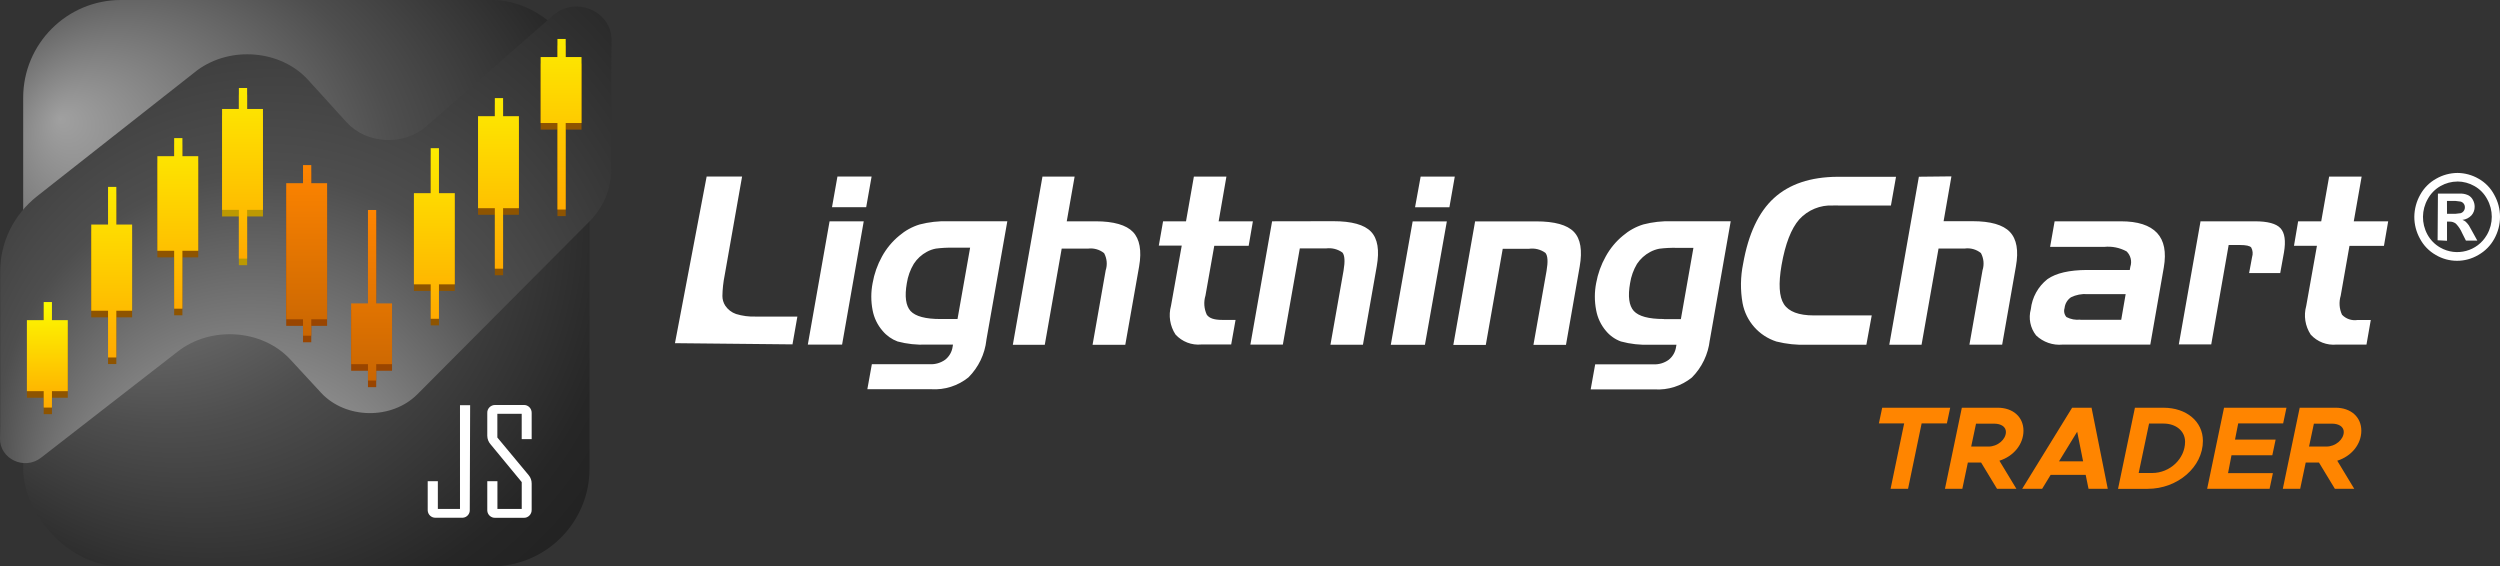 <?xml version="1.0" encoding="UTF-8"?>
<svg id="Layer_2" data-name="Layer 2" xmlns="http://www.w3.org/2000/svg" xmlns:xlink="http://www.w3.org/1999/xlink" viewBox="0 0 1108.76 251.17">
  <rect x="0" y="0" width="1108.76" height="251.17" fill="#333333" stroke="none"/>
  <defs>
    <style>
      .cls-1 {
        fill: #bc9902;
      }

      .cls-1, .cls-2, .cls-3, .cls-4, .cls-5, .cls-6, .cls-7, .cls-8, .cls-9, .cls-10, .cls-11, .cls-12, .cls-13, .cls-14, .cls-15, .cls-16, .cls-17 {
        stroke-width: 0px;
      }

      .cls-2 {
        fill: url(#linear-gradient);
      }

      .cls-3 {
        fill: url(#linear-gradient-6);
      }

      .cls-4 {
        fill: url(#linear-gradient-5);
      }

      .cls-5, .cls-9 {
        fill: #fff;
      }

      .cls-6 {
        fill: #ff8500;
      }

      .cls-7 {
        fill: url(#linear-gradient-2);
      }

      .cls-8 {
        fill: #994500;
      }

      .cls-9 {
        fill-rule: evenodd;
      }

      .cls-10 {
        fill: url(#linear-gradient-7);
      }

      .cls-11 {
        fill: url(#radial-gradient-2);
      }

      .cls-12 {
        fill: url(#linear-gradient-3);
      }

      .cls-13 {
        fill: url(#linear-gradient-9);
      }

      .cls-14 {
        fill: url(#radial-gradient);
      }

      .cls-15 {
        fill: url(#linear-gradient-8);
      }

      .cls-16 {
        fill: #8e5400;
      }

      .cls-17 {
        fill: url(#linear-gradient-4);
      }
    </style>
    <radialGradient id="radial-gradient" cx="135.87" cy="-1106.25" fx="26.57" fy="-1033.29" r="243.41" gradientTransform="translate(0 -980.67) scale(1 -1)" gradientUnits="userSpaceOnUse">
      <stop offset="0" stop-color="#a0a0a0"/>
      <stop offset=".43" stop-color="#4e4e4e"/>
      <stop offset=".71" stop-color="#262626"/>
      <stop offset="1" stop-color="#171717"/>
    </radialGradient>
    <radialGradient id="radial-gradient-2" cx="135.62" cy="104.15" fx="93.97" fy="313.16" r="213.12" gradientUnits="userSpaceOnUse">
      <stop offset=".34" stop-color="#8a8a8a"/>
      <stop offset=".56" stop-color="#4e4e4e"/>
      <stop offset=".91" stop-color="#262626"/>
      <stop offset="1" stop-color="#171717"/>
    </radialGradient>
    <linearGradient id="linear-gradient" x1="21" y1="180.76" x2="21" y2="133.96" gradientUnits="userSpaceOnUse">
      <stop offset="0" stop-color="#fa0"/>
      <stop offset="1" stop-color="#fcfc00"/>
    </linearGradient>
    <linearGradient id="linear-gradient-2" x1="49.54" y1="158.54" x2="49.54" y2="82.89" gradientUnits="userSpaceOnUse">
      <stop offset="0" stop-color="#fa0"/>
      <stop offset="1" stop-color="#fdeb00"/>
    </linearGradient>
    <linearGradient id="linear-gradient-3" x1="78.85" y1="136.9" x2="78.85" y2="61.25" xlink:href="#linear-gradient-2"/>
    <linearGradient id="linear-gradient-4" x1="192.63" y1="141.38" x2="192.63" y2="65.72" xlink:href="#linear-gradient-2"/>
    <linearGradient id="linear-gradient-5" x1="221.08" y1="119.16" x2="221.08" y2="43.51" xlink:href="#linear-gradient-2"/>
    <linearGradient id="linear-gradient-6" x1="248.85" y1="92.93" x2="248.85" y2="17.28" xlink:href="#linear-gradient-2"/>
    <linearGradient id="linear-gradient-7" x1="107.56" y1="114.69" x2="107.56" y2="39.03" xlink:href="#linear-gradient-2"/>
    <linearGradient id="linear-gradient-8" x1="136" y1="148.88" x2="136" y2="73.22" gradientUnits="userSpaceOnUse">
      <stop offset="0" stop-color="#c96602"/>
      <stop offset="1" stop-color="#ff8500"/>
    </linearGradient>
    <linearGradient id="linear-gradient-9" x1="164.8" y1="168.78" x2="164.8" y2="93.13" xlink:href="#linear-gradient-8"/>
  </defs>
  <g id="Layer_1-2" data-name="Layer 1">
    <g>
      <path id="Path_20" data-name="Path 20" class="cls-5" d="m1089.91,76.7c3.27.03,6.48.9,9.32,2.54,2.98,1.67,5.41,4.17,7,7.2,3.38,6.05,3.38,13.41,0,19.46-1.64,3.01-4.09,5.5-7.08,7.18-5.82,3.45-13.06,3.45-18.88,0-2.97-1.69-5.4-4.19-7-7.21-1.66-2.98-2.52-6.33-2.51-9.74.04-3.43.94-6.8,2.63-9.79,1.65-2.98,4.1-5.44,7.08-7.09,2.87-1.65,6.13-2.53,9.44-2.55Zm0,3.81c-2.64,0-5.23.7-7.52,2-2.39,1.35-4.35,3.35-5.67,5.76-2.76,4.85-2.83,10.78-.17,15.69,1.31,2.43,3.28,4.44,5.67,5.81,7.24,4.18,16.49,1.71,20.68-5.52l.16-.27c2.74-4.87,2.74-10.81,0-15.68-1.29-2.44-3.26-4.46-5.67-5.8-2.28-1.3-4.86-1.99-7.48-2.01v.02Zm-8.82,26.05l.14-20.7h10.52c1.1.06,2.18.35,3.16.85.79.48,1.44,1.17,1.86,2,.5.92.76,1.95.75,3,.02,1.4-.48,2.76-1.42,3.81-1.05,1.12-2.47,1.83-4,2,.52.18,1,.44,1.42.78.53.5,1,1.05,1.42,1.64.14.2.64,1.05,1.42,2.53l2.35,4.25h-5.06l-1.66-3.3c-.67-1.58-1.63-3.03-2.83-4.26-.82-.61-1.82-.92-2.84-.87h-1.06v8.5l-4.17-.23Zm4.17-11.73h1.61c1.47.07,2.93-.02,4.38-.27.58-.15,1.08-.51,1.42-1,.35-.48.53-1.06.51-1.65.03-1.18-.76-2.22-1.9-2.51-1.45-.27-2.92-.37-4.39-.3h-1.65l.02,5.73Z"/>
      <path id="Path_21" data-name="Path 21" class="cls-9" d="m299.35,152.2l14.05-73.91h15.72l-7.73,43.81c-.61,3.02-.95,6.1-1,9.18,0,1.51.43,2.98,1.24,4.25,1.15,1.74,2.84,3.05,4.81,3.73,2.84.87,5.81,1.25,8.78,1.14h18.42l-2.17,12.33-52.12-.53Zm84.81-60.32h-15.16l2.41-13.59h15.15l-2.4,13.59Zm-10.69,60.95h-15.2l9.65-54.68h15.15l-9.6,54.68Zm43.71-11.34h7.48l5.59-31.64h-7.49c-2.57-.06-5.13.08-7.68.4-1.4.26-2.75.74-4,1.42-2.36,1.26-4.36,3.1-5.81,5.34-1.58,2.63-2.63,5.55-3.09,8.59-1.02,5.84-.47,9.95,1.65,12.34,2.2,2.36,6.62,3.55,13.31,3.55h.04Zm20.29,9.34c-.7,6.25-3.5,12.07-7.94,16.52-4.66,3.77-10.56,5.65-16.54,5.27h-28.32l2-11.09h25.8c2.4.11,4.77-.6,6.73-2,1.81-1.43,2.99-3.5,3.3-5.78l.15-.92h-11.7c-4.34.19-8.68-.27-12.88-1.39-2.57-.96-4.85-2.57-6.61-4.67-2.28-2.61-3.82-5.78-4.46-9.19-.77-3.96-.77-8.04,0-12,.72-4.15,2.13-8.14,4.17-11.82,1.93-3.53,4.52-6.65,7.62-9.21,2.65-2.27,5.73-3.98,9.07-5,4.12-1.07,8.36-1.55,12.61-1.43h26.28l-9.3,52.71h.02Zm24.8-72.52h14.33l-3.49,19.84h12.84c8,0,13.58,1.64,16.54,4.74s3.94,8.27,2.71,15.3l-6.13,34.72h-14.51l5.81-33c.83-2.53.57-5.3-.7-7.64-2.03-1.63-4.65-2.35-7.23-2h-11.58l-7.5,42.65h-14.17l13.12-74.48-.04-.13Zm53.57,19.84h10.16l3.49-19.84h14.43l-3.45,19.84h15.19l-1.87,10.85h-15.26l-3.91,22.11c-.85,2.79-.64,5.79.58,8.44,1.11,1.64,3.39,2.33,6.83,2.33h5.94l-1.94,10.9h-13.22c-4.31.42-8.56-1.22-11.47-4.42-2.47-3.77-3.19-8.41-2-12.75l4.76-26.68h-10.17l1.91-10.88v.1Zm48.34,0l-9.63,54.68h14.4l7.52-42.65h11.58c2.59-.35,5.21.3,7.33,1.83,1,1.2,1.2,3.87.49,8l-5.81,32.87h14.41l6.12-34.73c1.27-7.17.42-12.3-2.54-15.4-2.96-3.1-8.54-4.65-16.75-4.65l-27.12.05Zm78.53-6.23h-15.13l2.48-13.61h15.14l-2.38,13.59-.11.02Zm-10.75,61h-15.14l9.7-54.74h15.16l-9.72,54.74Zm22.11-54.74h27.21c8.2,0,13.78,1.55,16.75,4.65,2.97,3.1,3.82,8.23,2.57,15.39l-6.08,34.73h-14.43l5.81-32.8c.71-4.08.55-6.75-.5-8-2.11-1.53-4.74-2.18-7.32-1.81h-11.61l-7.51,42.63h-14.4l9.64-54.68-.13-.11Zm83.86,43.37h7.54l5.57-31.63h-7.47c-2.57-.06-5.13.07-7.68.39-1.4.27-2.74.75-4,1.42-2.37,1.25-4.4,3.08-5.88,5.32-1.56,2.62-2.6,5.52-3.06,8.53-1.04,5.84-.49,9.95,1.65,12.34,2.19,2.37,6.61,3.56,13.3,3.56l.03.07Zm20.36,9.34c-.7,6.25-3.5,12.08-7.93,16.54-4.66,3.76-10.56,5.64-16.54,5.27h-28.35l2-11.11h25.85c2.4.11,4.78-.59,6.73-2,1.81-1.43,2.99-3.5,3.3-5.79l.17-.92h-11.74c-4.35.18-8.71-.3-12.91-1.44-2.58-.95-4.87-2.56-6.62-4.68-2.24-2.63-3.74-5.81-4.35-9.21-.77-3.96-.77-8.04,0-12,.75-4.15,2.18-8.14,4.25-11.82,1.93-3.52,4.52-6.65,7.62-9.2,2.65-2.27,5.73-3.98,9.07-5,4.07-1.05,8.27-1.53,12.48-1.41h26.26l-9.26,52.71-.03.06Zm54.74-59.75c-5.69-.31-11.21,1.96-15.05,6.16-3.59,4.11-6.21,10.88-7.86,20.31-1.41,8.27-1.09,13.95,1.05,17.28,2.14,3.33,6.61,5,13.23,5h25.72l-2.38,13h-26.37c-4.55.17-9.11-.31-13.53-1.42-7.74-2.49-13.49-9.01-15-17-1.03-5.8-.95-11.74.24-17.51,2.33-13.23,6.9-22.95,13.71-29.14,6.81-6.19,16.18-9.33,28.1-9.41h26l-2.26,12.75-25.6-.02Zm38-12.76l-13.12,74.5h14.31l7.53-42.65h11.57c2.58-.37,5.2.36,7.23,2,1.26,2.35,1.52,5.1.71,7.64l-5.81,33h14.52l6.1-34.73c1.25-7.01.36-12.1-2.69-15.29-3-3.16-8.59-4.75-16.54-4.75h-12.84l3.47-19.88-14.44.16Zm71.66,63.45h18.08l1.97-11.39h-17c-2.5-.18-5.01.31-7.26,1.41-1.59,1.1-2.63,2.84-2.83,4.77-.45,1.39-.13,2.91.84,4,1.87.98,4,1.38,6.1,1.14l.1.07Zm-11.58-43.68h29.55c7.45,0,12.78,1.72,16,5.15,3.18,3.43,4.16,8.5,3,15.28l-6,34.25h-38.86c-4.34.42-8.65-1.08-11.8-4.09-2.57-3.27-3.43-7.57-2.33-11.58.57-5.27,3.23-10.09,7.39-13.37,3.82-2.67,9.65-4.02,17.5-4.06h19l.25-1.42c.81-2.4.16-5.06-1.66-6.82-3.03-1.65-6.49-2.35-9.92-2h-24l2-11.34h-.12Zm64.74,0h24.22c5.67,0,9.45,1.02,11.34,3.07,1.89,2.05,2.41,5.62,1.54,10.72l-1.66,9.15h-13.8l1.32-7.09c.45-1.41.31-2.94-.39-4.25-.62-.73-2.29-1.09-5-1.09h-5l-7.73,44.09h-14.38l9.65-54.68-.11.08Zm43.38,0h10.24l3.51-19.84h14.42l-3.49,19.84h15.26l-1.88,10.9h-15.29l-3.89,22.1c-.84,2.79-.64,5.79.58,8.43,1.75,1.85,4.3,2.72,6.82,2.34h5.94l-1.91,10.9h-13.23c-4.31.42-8.57-1.21-11.49-4.41-2.48-3.76-3.21-8.41-2-12.75l4.75-26.66h-10.18l1.84-10.85Z"/>
      <g>
        <path class="cls-6" d="m844.49,187.79h-11.2l1.47-6.96h30.16l-1.47,6.96h-11.2l-6.02,29h-7.75l6.02-29Z"/>
        <path class="cls-6" d="m886.74,204.33l7.54,12.46h-8.59l-7.07-11.67h-5.86l-2.46,11.67h-7.7l7.49-35.97h15.86c6.86,0,11.47,4.14,11.47,10.21s-4.45,11.36-10.68,13.3Zm-12.51-6.28h7.7c4.03,0,7.7-3.14,7.7-6.49,0-2.2-2.04-3.67-5.24-3.67h-8.01l-2.15,10.16Z"/>
        <path class="cls-6" d="m925.01,210.62h-15.55l-3.77,6.18h-8.85l22.15-35.97h8.74l-.1.1,7.17,35.86h-8.53l-1.26-6.18Zm-1.15-6.02l-2.62-13.14-8.06,13.14h10.68Z"/>
        <path class="cls-6" d="m946.84,180.83h12.67c10.21,0,17.49,6.12,17.49,14.71,0,11.57-11.2,21.26-24.5,21.26h-13.14l7.49-35.97Zm7.64,28.95c7.91,0,14.61-6.33,14.61-13.87,0-4.71-3.98-8.06-9.58-8.06h-6.39l-4.61,21.94h5.97Z"/>
        <path class="cls-6" d="m992.65,187.79l-1.41,7.17h18.01l-1.47,6.96h-18.11l-1.52,7.91h19.89l-1.47,6.96h-27.69l7.49-35.97h27.69l-1.47,6.96h-19.95Z"/>
        <path class="cls-6" d="m1036.58,204.33l7.54,12.46h-8.59l-7.07-11.67h-5.86l-2.46,11.67h-7.7l7.49-35.97h15.86c6.86,0,11.47,4.14,11.47,10.21s-4.45,11.36-10.68,13.3Zm-12.51-6.28h7.7c4.03,0,7.7-3.14,7.7-6.49,0-2.2-2.04-3.67-5.24-3.67h-8.01l-2.15,10.16Z"/>
      </g>
      <rect class="cls-14" x="10.28" width="251.17" height="251.17" rx="43.34" ry="43.34"/>
      <g>
        <path id="Path_18" data-name="Path 18" class="cls-5" d="m208.35,226.08c.11,1.84-1.28,3.42-3.12,3.54h-12c-1.86.09-3.44-1.34-3.54-3.2h0c0-.11,0-.23,0-.34v-12.66h4.5v12.29h9.82v-46h4.5l-.16,46.37Z"/>
        <path id="Path_19" data-name="Path 19" class="cls-5" d="m235.79,226.08c.04.96-.32,1.89-1,2.57-.67.69-1.61,1.06-2.57,1h-12.55c-1.86.1-3.46-1.33-3.56-3.19,0-.12,0-.24,0-.36v-12.68h4.5v12.29h10.78v-11.9l-13.79-16.72c-.94-1.04-1.47-2.39-1.49-3.8v-10.11c-.05-.96.32-1.89,1-2.57.69-.67,1.61-1.03,2.57-1h12.55c.96-.05,1.9.31,2.57,1,.67.68,1.03,1.61,1,2.57v11.58h-4.42v-11.23h-10.8v10.51l13.86,16.66c.88,1.04,1.37,2.37,1.36,3.74v11.64Z"/>
      </g>
      <path class="cls-11" d="m153.8,54.32l-17.15-18.88c-12.05-13.26-34.31-15.21-49.15-4.3L16.5,86.98C6.13,95.14.1,107.37.1,120.28v68.34c-.04,2.12-.07,4.02-.1,5.82-.14,9.14,10.83,14.29,18.21,8.55l60.36-46.88c14.71-11.72,37.72-10.18,50.21,3.34l13.58,14.71c10.89,11.79,31.38,12.12,42.76.69l76.37-76.7c6.17-6.19,9.61-14.45,9.61-23.04v-40.99c0-5.11.06-10.53.14-16.04.19-13.06-15.87-20.06-25.9-11.28l-56.33,49.29c-9.98,8.69-26.44,7.86-35.2-1.78Z"/>
      <polygon class="cls-16" points="30.06 144.91 23.04 144.91 23.04 136.88 19.38 136.88 19.38 144.91 11.93 144.91 11.93 176.4 19.38 176.4 19.38 183.68 23.04 183.68 23.04 176.4 30.06 176.4 30.06 144.91"/>
      <polygon class="cls-16" points="58.6 102.51 51.59 102.51 51.59 85.81 47.92 85.81 47.92 102.51 40.47 102.51 40.47 140.74 47.92 140.74 47.92 161.46 51.59 161.46 51.59 140.74 58.6 140.74 58.6 102.51"/>
      <polygon class="cls-16" points="87.92 72.2 80.9 72.2 80.9 64.17 77.24 64.17 77.24 72.2 69.79 72.2 69.79 114.14 77.24 114.14 77.24 139.83 80.9 139.83 80.9 114.14 87.92 114.14 87.92 72.2"/>
      <polygon class="cls-16" points="201.7 88.59 194.68 88.59 194.68 68.64 191.02 68.64 191.02 88.59 183.57 88.59 183.57 129.03 191.02 129.03 191.02 144.3 194.68 144.3 194.68 129.03 201.7 129.03 201.7 88.59"/>
      <polygon class="cls-16" points="230.14 54.45 223.12 54.45 223.12 46.43 219.46 46.43 219.46 54.45 212.01 54.45 212.01 95.26 219.46 95.26 219.46 122.08 223.12 122.08 223.12 95.26 230.14 95.26 230.14 54.45"/>
      <polygon class="cls-16" points="257.91 28.22 250.89 28.22 250.89 20.2 247.23 20.2 247.23 28.22 239.78 28.22 239.78 57.48 247.23 57.48 247.23 95.85 250.89 95.85 250.89 57.48 257.91 57.48 257.91 28.22"/>
      <polygon class="cls-1" points="116.62 51.26 109.6 51.26 109.6 41.96 105.94 41.96 105.94 51.26 98.49 51.26 98.49 96 105.94 96 105.94 117.61 109.6 117.61 109.6 96 116.62 96 116.62 51.26"/>
      <polygon class="cls-8" points="145.07 84.17 138.05 84.17 138.05 76.14 134.39 76.14 134.39 84.17 126.94 84.17 126.94 144.52 134.39 144.52 134.39 151.8 138.05 151.8 138.05 144.52 145.07 144.52 145.07 84.17"/>
      <polygon class="cls-8" points="173.87 137.48 166.85 137.48 166.85 96.05 163.19 96.05 163.19 137.48 155.74 137.48 155.74 164.43 163.19 164.43 163.19 171.71 166.85 171.71 166.85 164.43 173.87 164.43 173.87 137.48"/>
      <polygon class="cls-2" points="30.06 141.99 23.04 141.99 23.04 133.96 19.38 133.96 19.38 141.99 11.93 141.99 11.93 173.48 19.38 173.48 19.38 180.76 23.04 180.76 23.04 173.48 30.06 173.48 30.06 141.99"/>
      <polygon class="cls-7" points="58.6 99.59 51.59 99.59 51.59 82.89 47.92 82.89 47.92 99.59 40.47 99.59 40.47 137.81 47.92 137.81 47.92 158.54 51.59 158.54 51.59 137.81 58.6 137.81 58.6 99.59"/>
      <polygon class="cls-12" points="87.92 69.27 80.9 69.27 80.9 61.25 77.24 61.25 77.24 69.27 69.79 69.27 69.79 111.22 77.24 111.22 77.24 136.9 80.9 136.9 80.9 111.22 87.92 111.22 87.92 69.27"/>
      <polygon class="cls-17" points="201.7 85.67 194.68 85.67 194.68 65.72 191.02 65.72 191.02 85.67 183.57 85.67 183.57 126.11 191.02 126.11 191.02 141.38 194.68 141.38 194.68 126.11 201.7 126.11 201.7 85.67"/>
      <polygon class="cls-4" points="230.14 51.53 223.12 51.53 223.12 43.51 219.46 43.51 219.46 51.53 212.01 51.53 212.01 92.33 219.46 92.33 219.46 119.16 223.12 119.16 223.12 92.33 230.14 92.33 230.14 51.53"/>
      <polygon class="cls-3" points="257.91 25.3 250.89 25.3 250.89 17.28 247.23 17.28 247.23 25.3 239.78 25.3 239.78 54.56 247.23 54.56 247.23 92.93 250.89 92.93 250.89 54.56 257.91 54.56 257.91 25.3"/>
      <polygon class="cls-10" points="116.62 48.33 109.6 48.33 109.6 39.03 105.94 39.03 105.94 48.33 98.49 48.33 98.49 93.07 105.94 93.07 105.94 114.69 109.6 114.69 109.6 93.07 116.62 93.07 116.62 48.33"/>
      <polygon class="cls-15" points="145.07 81.25 138.05 81.25 138.05 73.22 134.39 73.22 134.39 81.25 126.94 81.25 126.94 141.6 134.39 141.6 134.39 148.88 138.05 148.88 138.05 141.6 145.07 141.6 145.07 81.25"/>
      <polygon class="cls-13" points="173.87 134.56 166.85 134.56 166.85 93.13 163.19 93.13 163.19 134.56 155.74 134.56 155.74 161.51 163.19 161.51 163.19 168.78 166.85 168.78 166.85 161.51 173.87 161.51 173.87 134.56"/>
    </g>
  </g>
</svg>